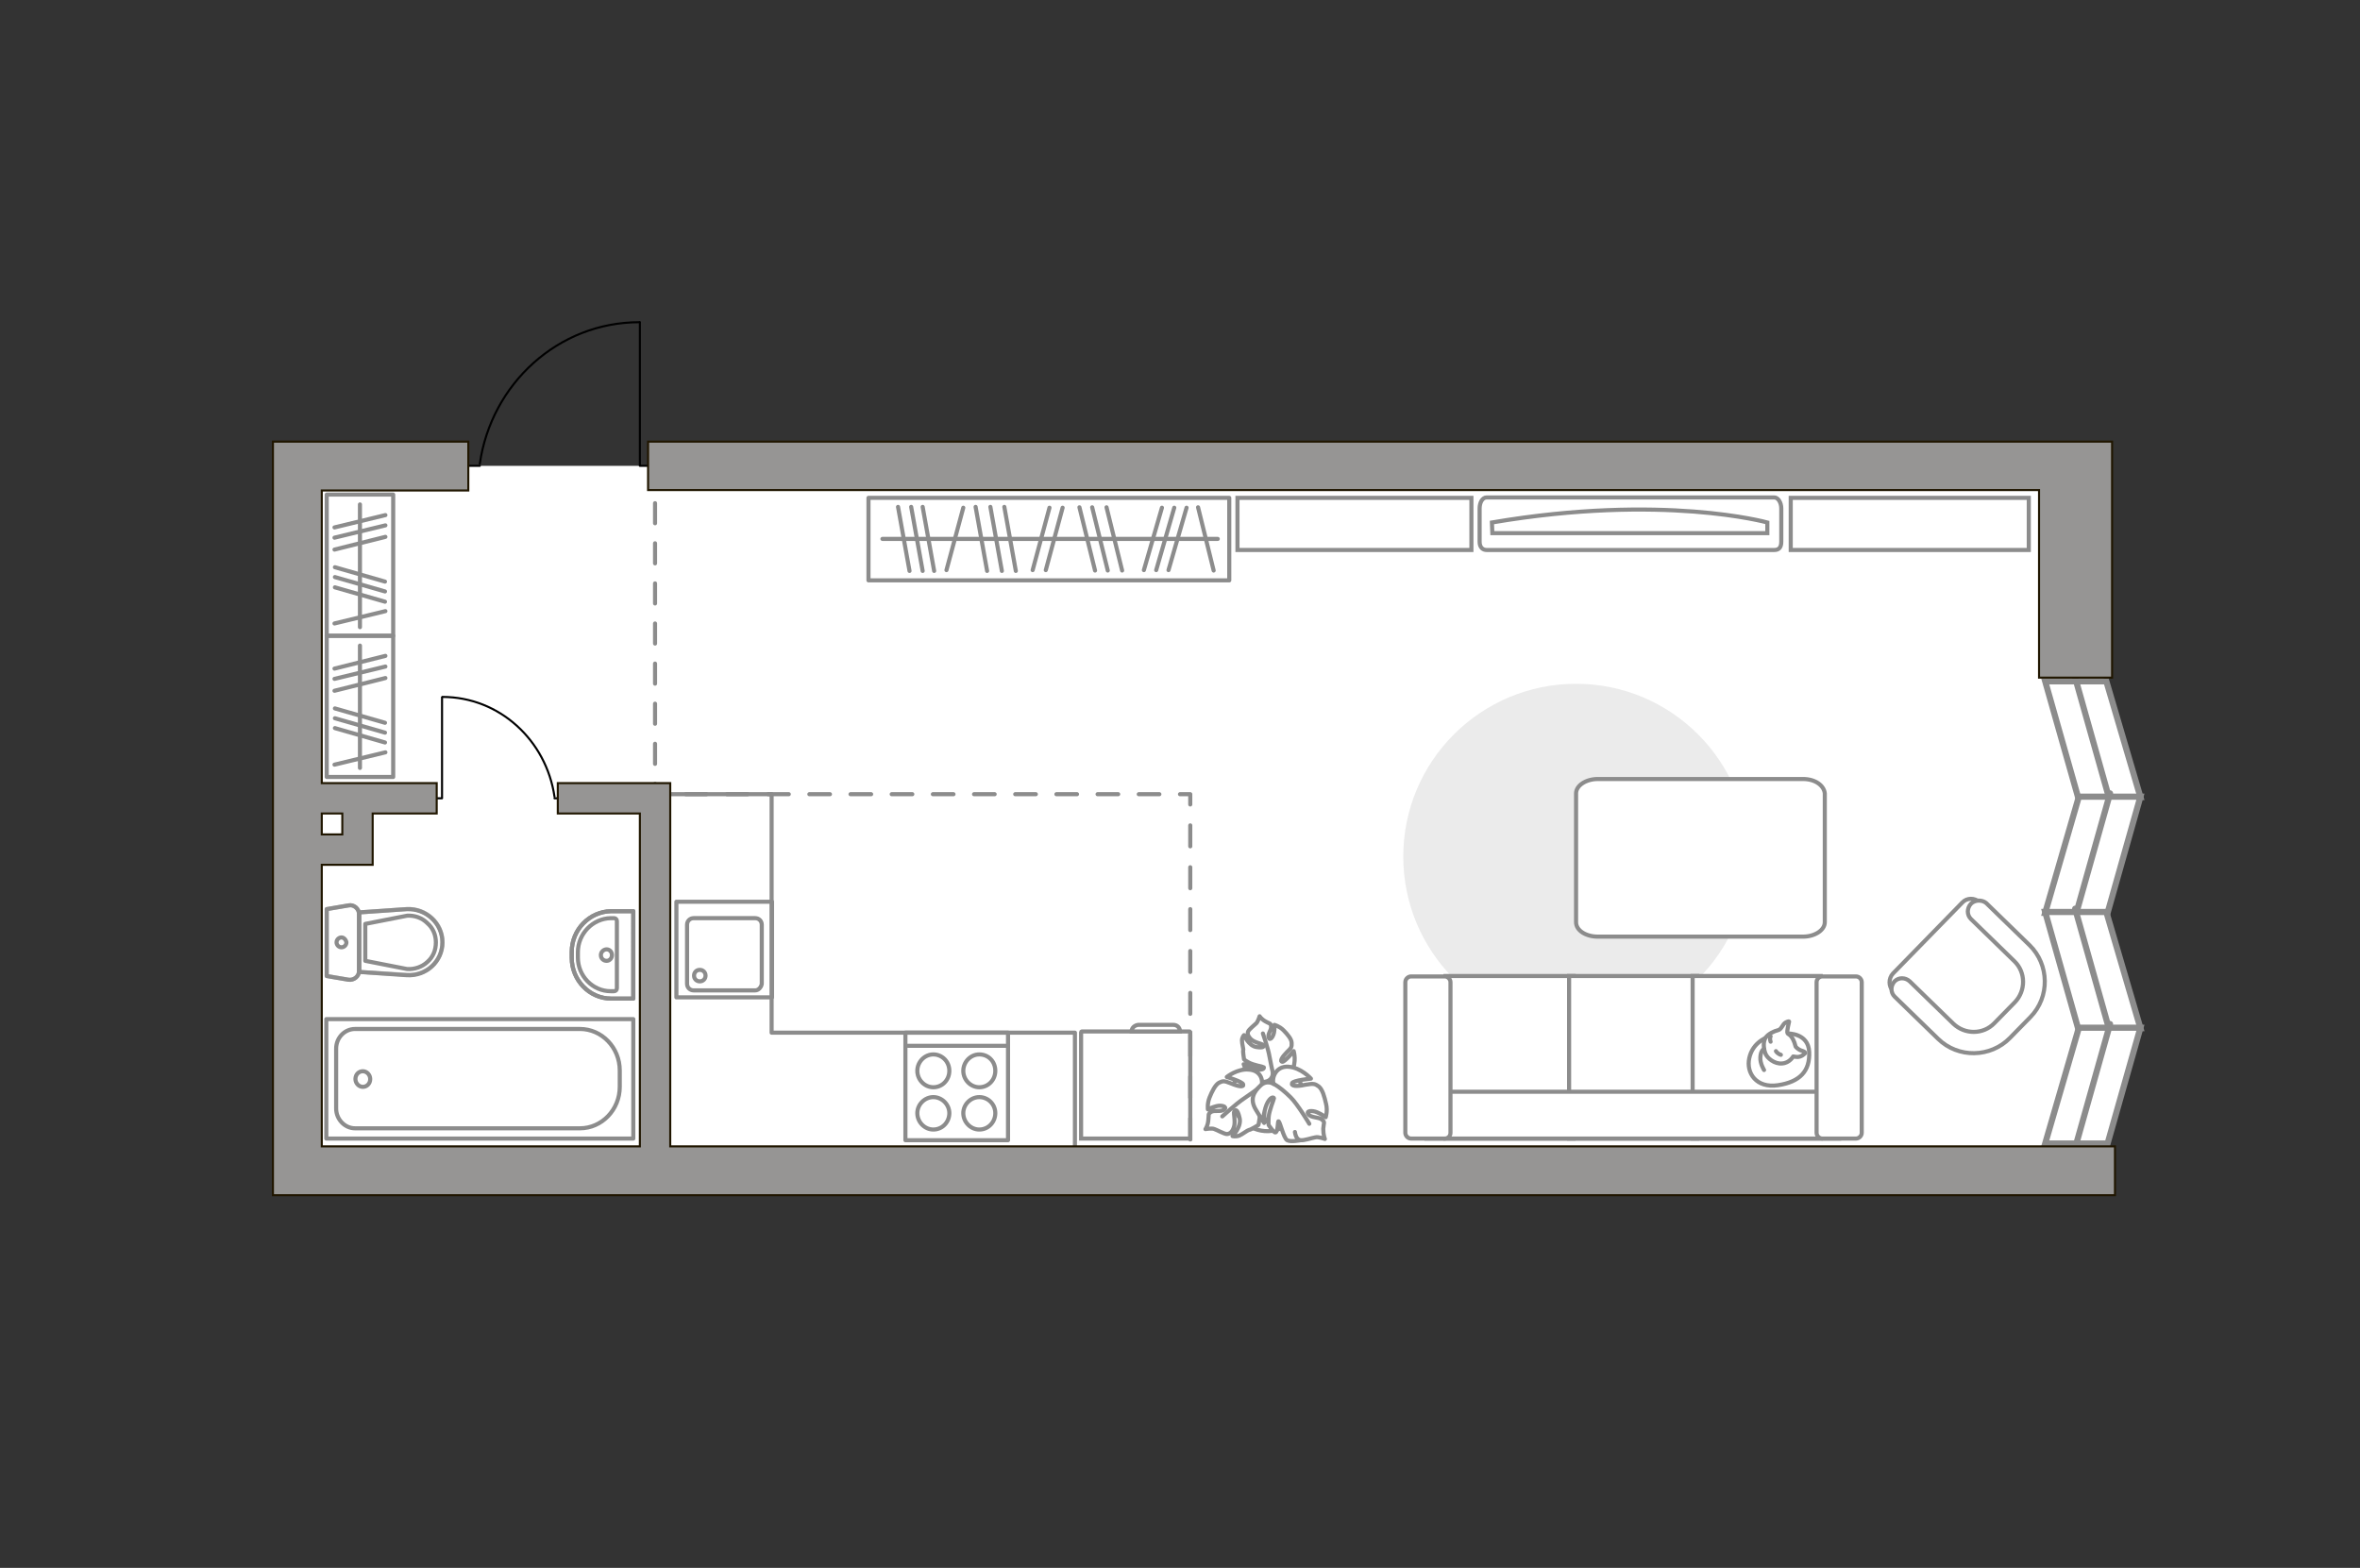 <?xml version="1.0" encoding="utf-8"?>
<!-- Generator: Adobe Illustrator 25.2.1, SVG Export Plug-In . SVG Version: 6.00 Build 0)  -->
<svg version="1.1" id="Слой_1" xmlns="http://www.w3.org/2000/svg" xmlns:xlink="http://www.w3.org/1999/xlink" x="0px" y="0px"
	 viewBox="0 0 575 382" style="enable-background:new 0 0 575 382;" xml:space="preserve">
<rect x="0" y="0" width="575" height="382" fill="#333333" stroke="none"/>
<style type="text/css">
	.st0{fill:#FFFFFF;}
	.st1{fill:#FFFFFF;stroke:#8C8C8C;stroke-miterlimit:10;}
	.st2{fill:none;stroke:#8C8C8C;stroke-linecap:round;stroke-linejoin:round;stroke-miterlimit:10;}
	.st3{fill:#EBEBEB;}
	.st4{fill:#FFFFFF;stroke:#8C8C8C;stroke-linecap:round;stroke-linejoin:round;stroke-miterlimit:10;}
	.st5{fill:#FFFFFF;stroke:#8C8C8C;stroke-width:1.5;stroke-linecap:round;stroke-miterlimit:10;}
	.st6{fill:none;stroke:#8C8C8C;stroke-width:1.5;stroke-linecap:round;stroke-miterlimit:10;}
	.st7{fill:none;stroke:#000000;stroke-width:0.5;stroke-linecap:round;stroke-linejoin:round;stroke-miterlimit:10;}
	.st8{opacity:0.5;}
	.st9{fill:none;stroke:#8C8C8C;stroke-linecap:round;stroke-linejoin:round;}
	.st10{fill:none;stroke:#8C8C8C;stroke-linecap:round;stroke-linejoin:round;stroke-dasharray:4.885,4.885;}
	.st11{fill:none;stroke:#8C8C8C;stroke-linecap:round;stroke-linejoin:round;stroke-dasharray:5.016,5.016;}
	.st12{fill:none;stroke:#8C8C8C;stroke-linecap:round;stroke-linejoin:round;stroke-dasharray:5.101,5.101;}
	.st13{fill:#969594;stroke:#201600;stroke-width:0.5;stroke-miterlimit:10;}
</style>
<g id="bg_1_">
	<rect x="75.4" y="113.5" class="st0" width="437.2" height="171.7"/>
</g>
<g id="furniture_1_">
	<path id="Vector_8_1_" class="st1" d="M289.8,251.3h-26.2c-0.1,0-0.2,0.1-0.2,0.2v25.9H290v-25.9
		C289.9,251.4,289.9,251.3,289.8,251.3z"/>
	<path id="Vector_9_1_" class="st1" d="M275.7,251.3h11.8c0-0.9-0.7-1.6-1.6-1.6h-8.6C276.5,249.8,275.7,250.4,275.7,251.3z"/>
	<rect x="79.6" y="120.5" class="st2" width="16.2" height="34.4"/>
	<line class="st2" x1="93.8" y1="141.7" x2="81.6" y2="138.2"/>
	<line class="st2" x1="93.8" y1="144.1" x2="81.6" y2="140.6"/>
	<line class="st2" x1="93.8" y1="146.6" x2="81.6" y2="143.1"/>
	<line class="st2" x1="93.9" y1="125.5" x2="81.5" y2="128.5"/>
	<line class="st2" x1="93.9" y1="130.8" x2="81.5" y2="133.9"/>
	<line class="st2" x1="93.9" y1="148.9" x2="81.5" y2="151.9"/>
	<line class="st2" x1="93.9" y1="128" x2="81.5" y2="131"/>
	<line class="st2" x1="87.7" y1="122.9" x2="87.7" y2="152.8"/>
	<rect x="79.6" y="154.9" class="st2" width="16.2" height="34.4"/>
	<line class="st2" x1="93.8" y1="176.1" x2="81.6" y2="172.6"/>
	<line class="st2" x1="93.8" y1="178.5" x2="81.6" y2="175"/>
	<line class="st2" x1="93.8" y1="180.9" x2="81.6" y2="177.4"/>
	<line class="st2" x1="93.9" y1="159.8" x2="81.5" y2="162.9"/>
	<line class="st2" x1="93.9" y1="165.2" x2="81.5" y2="168.3"/>
	<line class="st2" x1="93.9" y1="183.3" x2="81.5" y2="186.3"/>
	<line class="st2" x1="93.9" y1="162.4" x2="81.5" y2="165.4"/>
	<line class="st2" x1="87.7" y1="157.3" x2="87.7" y2="187.1"/>
	<rect x="211.6" y="121.3" class="st2" width="87.9" height="20.1"/>
	<line class="st2" x1="237.7" y1="123.5" x2="240.5" y2="139.1"/>
	<line class="st2" x1="224.8" y1="123.5" x2="227.6" y2="139.1"/>
	<line class="st2" x1="222" y1="123.5" x2="224.8" y2="139.1"/>
	<line class="st2" x1="218.8" y1="123.5" x2="221.6" y2="139.1"/>
	<line class="st2" x1="241.3" y1="123.5" x2="244.1" y2="139.1"/>
	<line class="st2" x1="283.1" y1="123.7" x2="278.7" y2="138.9"/>
	<line class="st2" x1="286.1" y1="123.7" x2="281.7" y2="138.9"/>
	<line class="st2" x1="289.1" y1="123.7" x2="284.7" y2="138.9"/>
	<line class="st2" x1="244.7" y1="123.5" x2="247.5" y2="139.1"/>
	<line class="st2" x1="255.7" y1="123.7" x2="251.6" y2="138.9"/>
	<line class="st2" x1="234.7" y1="123.7" x2="230.6" y2="138.9"/>
	<line class="st2" x1="258.9" y1="123.7" x2="254.8" y2="138.9"/>
	<line class="st2" x1="263" y1="123.6" x2="266.8" y2="139"/>
	<line class="st2" x1="269.6" y1="123.6" x2="273.4" y2="139"/>
	<line class="st2" x1="291.9" y1="123.6" x2="295.7" y2="139"/>
	<line class="st2" x1="266.1" y1="123.6" x2="269.9" y2="139"/>
	<line class="st2" x1="215" y1="131.3" x2="296.7" y2="131.3"/>
	<path id="Vector_51_1_" class="st3" d="M384,166.6c-23.2,0-42.1,18.8-42.1,42.1c0,23.2,18.8,42.1,42.1,42.1
		c23.2,0,42.1-18.8,42.1-42.1C426,185.4,407.2,166.6,384,166.6z"/>
	<g>
		<path id="Vector_52_1_" class="st1" d="M478.1,219.9l-16.9,17.3c-1.1,1.2-1.1,3.1,0,4.2l11.9,11.7c4.3,4.3,11.4,4.2,15.6-0.2
			l5.6-5.8c4.3-4.3,4.2-11.4-0.2-15.6l-11.8-11.7C481.1,218.7,479.2,218.7,478.1,219.9z"/>
		<path id="Vector_53_1_" class="st1" d="M480.2,220.2c-1,1.1-1,2.7,0,3.7l10.6,10.3c2.8,2.7,2.8,7.2,0.1,10l-5,5.1
			c-2.7,2.8-7.2,2.8-10,0.1l-10.6-10.3c-1.1-1-2.7-1-3.7,0c-1,1.1-1,2.7,0,3.7l10.6,10.3c4.9,4.8,12.8,4.6,17.5-0.2l5-5.1
			c4.8-4.9,4.6-12.8-0.2-17.5L483.9,220C482.9,219.2,481.2,219.2,480.2,220.2z"/>
	</g>
	<path id="Vector_54_1_" class="st1" d="M352.2,277.4h31.2v-39.6h-31.2V277.4z"/>
	<path id="Vector_55_1_" class="st1" d="M382.3,277.4h31.2v-39.6h-31.2V277.4L382.3,277.4z"/>
	<path id="Vector_56_1_" class="st1" d="M412.4,277.4h31.2v-39.6h-31.2V277.4z"/>
	<path id="Vector_57_1_" class="st1" d="M350.6,266l-2.9,11.4h100.4V266H350.6z"/>
	<path id="Vector_58_1_" class="st1" d="M353.4,276v-36.7c0-0.7-0.6-1.4-1.4-1.4h-8.2c-0.7,0-1.4,0.6-1.4,1.4V276
		c0,0.7,0.6,1.4,1.4,1.4h8.2C352.8,277.4,353.4,276.8,353.4,276z"/>
	<path id="Vector_59_1_" class="st1" d="M453.6,276v-36.7c0-0.7-0.6-1.4-1.4-1.4H444c-0.7,0-1.4,0.6-1.4,1.4V276
		c0,0.7,0.6,1.4,1.4,1.4h8.2C452.9,277.4,453.6,276.8,453.6,276z"/>
	<path id="Vector_84_1_" class="st4" d="M439.3,189.8h-50c-2.9,0-5.3,1.6-5.3,3.5v31.4c0,2,2.4,3.5,5.3,3.5h50
		c2.9,0,5.3-1.6,5.3-3.5v-31.4C444.4,191.4,442.3,189.8,439.3,189.8z"/>
	<path id="Vector_90_1_" class="st1" d="M432.3,121.2c0.9,0,1.7,1.2,1.7,2.7v8.1c0,1.5-0.7,2-1.7,2h-70.1c-0.9,0-1.7-0.6-1.7-2v-8.1
		c0-1.5,0.7-2.7,1.7-2.7H432.3z"/>
	<path id="Vector_91_1_" class="st1" d="M363.6,129.9h67v-2.6c0,0-25.4-7.1-67.1,0L363.6,129.9z"/>
	<path id="Vector_92_1_" class="st1" d="M301.5,134h57v-12.7h-57V134z"/>
	<path id="Vector_93_1_" class="st1" d="M436.3,134h58v-12.7h-58V134z"/>
	<g>
		<path id="Vector_60_4_" class="st1" d="M308.5,258.3c-4.8,0.2-8.5,4.2-8.4,8.9c0.2,4.8,4.2,8.5,8.9,8.4c4.8-0.2,8.5-4.2,8.4-8.9
			C317.3,261.9,313.3,258.1,308.5,258.3z"/>
		<path class="st4" d="M310.1,261.6c0,0,0,1.5-1.6,1.9c-1.7,0.4-3.3,0.3-4.4-1.9c-1.1-2.2-1.1-2.3-1.1-2.3s2.3,1.2,3.6,1.3
			c1.4,0.1,1.4-0.5,1.3-0.6s-2.5-0.5-3.6-1.1s-1.2-0.8-1.2-0.8s-0.3-1.9-0.2-2.2c0.1-0.3-0.3-1.5-0.3-2.4c0-0.8,0.5-1.3,0.5-1.3
			s1.1,2.6,3,2.9c1.9,0.3,1.9-0.2,1.7-0.5c-0.3-0.3-2.2-0.6-3-1.4s-0.9-1.4-0.7-1.9c0.2-0.5,1.6-1.6,2-2c0.4-0.4,0.8-1.7,0.8-1.7
			s0.4,0.7,1.5,1.3c1,0.6,1.2,0.3,1.3,1.2s-0.9,1.8-0.6,2.7c0.3,0.9,1.1-0.2,1.3-1.2c0.2-1,0.1-1.9,0.1-1.9s1.2,0.3,2.2,1.3
			s2,2.2,2,3.1s0.1,1.1-1.2,2.3c-1.2,1.2-1.7,2.2-1.1,2.3c0.6,0.1,2.8-2.6,2.8-2.6s0.8,2.7-0.5,4.9
			C313.2,263.3,310.8,262.6,310.1,261.6z"/>
		<path class="st2" d="M307.7,251.8c0,0,1.3,3.7,1.6,5.6c0.2,1.2,0.7,3.4,0.9,4.3c0.3,1.3,0.1,2.7-0.3,4"/>
		<path class="st4" d="M307.2,264.9c0,0,1.6-0.7,2.8,0.9c1.2,1.6,1.9,3.4,0,5.6c-1.8,2.1-2,2.2-2,2.2s0.2-3-0.3-4.5
			s-1.1-1.2-1.2-1.1c0,0.1,0.6,2.9,0.4,4.4c-0.2,1.5-0.3,1.7-0.3,1.7s-1.9,1.2-2.3,1.2c-0.4,0.1-1.5,1-2.4,1.4
			c-0.9,0.3-1.6,0.1-1.6,0.1s2.3-2.3,1.7-4.5c-0.5-2.2-1.1-2-1.3-1.5c-0.2,0.4,0.4,2.7-0.1,3.9c-0.4,1.2-1.1,1.6-1.7,1.6
			s-2.4-1-3-1.2c-0.6-0.3-2.2,0-2.2,0s0.6-0.8,0.7-2.2c0.2-1.4-0.2-1.4,0.7-2c0.9-0.5,2.4,0.1,3.2-0.6s-0.7-1.1-1.9-0.8
			c-1.2,0.3-2.1,0.8-2.1,0.8s-0.2-1.4,0.4-2.9s1.4-3.1,2.3-3.6c0.9-0.4,1.1-0.6,3,0.2c1.9,0.8,3.1,0.9,2.9,0.2c-0.2-0.7-4-1.8-4-1.8
			s2.6-2.1,5.4-1.8C307.5,260.8,307.9,263.8,307.2,264.9z"/>
		<path class="st2" d="M297.8,272c0,0,3.4-3.1,5.2-4.3c1.2-0.8,3.3-2.3,4.2-3c1.3-0.9,2.8-1.4,4.4-1.5"/>
		<g>
			<path class="st4" d="M315.5,275.8c0.2,1.4,0.8,2,1.5,2c0.7,0.1,2.8-0.6,3.5-0.7c0.7-0.2,2.3,0.4,2.3,0.4s-0.4-0.9-0.4-2.5
				c0.1-1.5,0.5-1.5-0.3-2.2c-0.8-0.7-2.6-0.4-3.3-1.3c-0.7-0.9,0.9-1,2.1-0.5c1.2,0.5,2.1,1.2,2.1,1.2s0.5-1.5,0.1-3.2
				c-0.4-1.8-0.9-3.6-1.8-4.3c-0.9-0.6-1.1-0.8-3.3-0.4c-2.2,0.5-3.5,0.3-3.2-0.4c0.3-0.7,4.6-1.1,4.6-1.1s-2.4-2.7-5.5-2.9
				c-3.1-0.2-4.1,2.8-3.6,4.2c0,0-1.6-1.1-3.2,0.4s-2.7,3.3-1.1,5.9s1.7,2.8,1.7,2.8s0.3-3.2,1.2-4.7c0.9-1.5,1.5-1.1,1.5-0.9
				s-1.2,3-1.3,4.6s0,1.9,0,1.9s1.3,2,1.7,1.8c0.6-0.3,0.5-2.8,0.7-2.7c0.4,0.1,1.2,4,2.1,4.6c0.9,0.5,3.3,0,3.3,0"/>
			<path class="st2" d="M319,273.8c0,0-2.8-4.7-4.5-6.4c-1.1-1.1-2.7-2.5-4.1-3.3"/>
		</g>
	</g>
	<g>
		<path class="st4" d="M435.5,251.8c0,0,5.1-0.2,5.3,4.5c0.2,4.7-2.3,7.3-7.6,8.1c-5.3,0.8-7.8-3-7-6.6
			C427,254.1,430.4,251.8,435.5,251.8z"/>
		<path class="st4" d="M437.5,255c0,0,0.5,0.7,1.5,1c1,0.3,0.8,0.6,0.8,0.6s-0.9,1.1-2.2,0.9c-0.7-0.1-0.7-0.1-0.7-0.1
			s-0.9,1.6-2.7,1.7c-1.8,0.2-3.7-1.3-4.1-2.5c-0.4-1.1-0.6-2.8,0.1-3.8c0.6-0.9,2.1-1.6,3-1.8c0.9-0.2,1.1-1.5,1.9-1.9
			s0.8-0.2,0.8-0.2s-0.6,2.4-0.4,2.8C435.6,252.1,436.7,251.9,437.5,255z"/>
		<path class="st4" d="M432.7,256.1c0,0,0.3,0.6,1.2,0.9"/>
		<path class="st4" d="M431.4,253.8c0,0-0.3-0.7,0-1.3"/>
		<path class="st2" d="M429.8,255.6c0,0-0.8,0.2-0.9,2c-0.1,1.5,0.9,3.1,0.9,3.1"/>
	</g>
	<path id="Vector_142_1_" class="st2" d="M220.6,277.8h25v-26.2h-25V277.8z"/>
	<g id="Group_28_1_">
		<g id="Group_29_1_">
			<path id="Vector_143_1_" class="st2" d="M238.6,267.3c-2.1,0-3.9,1.8-3.9,3.9c0,2.2,1.8,4,3.9,4c2.2,0,3.9-1.8,3.9-4
				C242.5,269.1,240.8,267.3,238.6,267.3z"/>
			<path id="Vector_144_1_" class="st2" d="M238.6,256.9c-2.1,0-3.9,1.8-3.9,4s1.8,4,3.9,4c2.2,0,3.9-1.8,3.9-4
				C242.5,258.6,240.8,256.9,238.6,256.9z"/>
		</g>
		<g id="Group_30_1_">
			<path id="Vector_145_1_" class="st2" d="M227.4,267.3c-2.1,0-3.9,1.8-3.9,3.9c0,2.2,1.8,4,3.9,4c2.2,0,3.9-1.8,3.9-4
				C231.3,269.1,229.5,267.3,227.4,267.3z"/>
			<path id="Vector_146_1_" class="st2" d="M227.4,256.9c-2.1,0-3.9,1.8-3.9,4s1.8,4,3.9,4c2.2,0,3.9-1.8,3.9-4
				C231.3,258.6,229.5,256.9,227.4,256.9z"/>
		</g>
	</g>
	<polyline class="st2" points="261.9,281.3 261.9,251.6 188,251.6 188,193.5 163.3,193.5 	"/>
	<line class="st2" x1="221.2" y1="254.8" x2="245.6" y2="254.8"/>
</g>
<g id="windows_1_">
	<g>
		<polygon class="st5" points="513.2,166 521.5,194.2 506.3,194.2 498.3,166 		"/>
		<line class="st6" x1="513.8" y1="194.2" x2="505.6" y2="165.1"/>
	</g>
	<g>
		<polygon class="st5" points="506.5,194.1 498.3,222.4 513.5,222.4 521.5,194.1 		"/>
		<line class="st6" x1="505.9" y1="222.4" x2="514.1" y2="193.3"/>
	</g>
	<g>
		<polygon class="st5" points="513.2,222.2 521.5,250.5 506.3,250.5 498.3,222.2 		"/>
		<line class="st6" x1="513.8" y1="250.5" x2="505.6" y2="221.4"/>
	</g>
	<g>
		<polygon class="st5" points="506.5,250.4 498.3,278.6 513.5,278.6 521.5,250.4 		"/>
		<line class="st6" x1="505.9" y1="278.6" x2="514.1" y2="249.5"/>
	</g>
</g>
<g id="plan">
	<g>
		<polyline class="st7" points="107.7,169.9 107.7,194.5 103.6,194.5 		"/>
		<line class="st7" x1="138.8" y1="194.5" x2="135.1" y2="194.5"/>
		<path class="st7" d="M135.1,194.1c-2-13.7-13.4-24.3-27.3-24.3"/>
	</g>
	<g>
		<polyline class="st7" points="155.9,78.5 155.9,113.5 161.8,113.5 		"/>
		<line class="st7" x1="111.6" y1="113.5" x2="116.9" y2="113.5"/>
		<path class="st7" d="M116.9,113c2.8-19.5,19.1-34.5,38.9-34.5"/>
	</g>
	<g>
		<g>
			<rect x="164.8" y="219.7" class="st2" width="23.3" height="23.3"/>
		</g>
		<path class="st2" d="M184,241.3h-15c-0.9,0-1.6-0.7-1.6-1.6v-14.4c0-0.9,0.7-1.6,1.6-1.6h15c0.9,0,1.6,0.7,1.6,1.6v14.4
			C185.5,240.5,184.8,241.3,184,241.3z"/>
		<path class="st2" d="M170.5,236.3c-0.8,0-1.4,0.6-1.4,1.4s0.6,1.4,1.4,1.4s1.4-0.6,1.4-1.4S171.3,236.3,170.5,236.3z"/>
	</g>
	<g>
		<g class="st8">
			<path class="st2" d="M87.5,222.8v13.7c0,1.4-1.3,2.4-2.6,2.2l-5.3-0.9v-16.3l5.3-0.9C86.2,220.3,87.5,221.4,87.5,222.8z"/>
			<path class="st2" d="M87.5,236.8v-14.5l11.6-0.8c4.7-0.3,8.7,3.4,8.7,8c0,4.7-4,8.3-8.7,8L87.5,236.8z"/>
		</g>
		<g>
			<path class="st2" d="M87.5,222.8v13.7c0,1.4-1.3,2.4-2.6,2.2l-5.3-0.9v-16.3l5.3-0.9C86.2,220.3,87.5,221.4,87.5,222.8z"/>
			<path class="st2" d="M107.8,229.6L107.8,229.6c0,4.7-4,8.3-8.7,8l-11.6-0.8v-14.5l11.6-0.8C103.8,221.3,107.8,225,107.8,229.6z"
				/>
			<path class="st2" d="M89,234.1l10.2,2c1.8,0.1,3.6-0.5,4.9-1.7c1.4-1.2,2.1-2.9,2.1-4.8c0-1.8-0.7-3.5-2.1-4.7
				c-1.3-1.3-3.1-1.9-4.9-1.8l-10.2,2V234.1z"/>
			<path class="st2" d="M83.2,228.4c-0.6,0-1.2,0.5-1.2,1.2c0,0.6,0.5,1.2,1.2,1.2c0.6,0,1.2-0.5,1.2-1.2
				C84.3,229,83.8,228.4,83.2,228.4z"/>
		</g>
	</g>
	<g>
		<polyline class="st2" points="154.3,248.3 79.5,248.3 79.5,277.4 154.3,277.4 154.3,248.3 		"/>
		<path class="st2" d="M151,264.8v-4c0-5.6-4.4-10.1-9.7-10.1H86.5c-2.5,0-4.6,2.1-4.6,4.8v14.6c0,2.6,2.1,4.8,4.6,4.8h54.8
			C146.6,274.9,151,270.4,151,264.8z"/>
		<path class="st2" d="M88.4,264.8c1,0,1.8-0.8,1.8-1.9c0-1-0.8-1.9-1.8-1.9s-1.8,0.8-1.8,1.9C86.6,263.9,87.4,264.8,88.4,264.8z"/>
	</g>
	<g>
		<path class="st2" d="M139.3,231.9v1.5c0,5.4,4.3,9.9,9.6,9.9h5.4V222h-5.4C143.6,222.1,139.3,226.5,139.3,231.9z"/>
		<g>
			<path class="st2" d="M140.8,232v1.3c0,4.5,3.6,8.2,8,8.2h0.8c0.4,0,0.7-0.3,0.7-0.7v-16.4c0-0.4-0.3-0.7-0.7-0.7h-0.8
				C144.4,223.8,140.8,227.5,140.8,232z"/>
			<path class="st2" d="M147.8,231.3c-0.7,0-1.4,0.6-1.4,1.4s0.6,1.4,1.4,1.4c0.7,0,1.3-0.6,1.3-1.4S148.5,231.3,147.8,231.3z"/>
			<path class="st2" d="M139.3,231.9v1.5c0,5.4,4.3,9.9,9.6,9.9h5.4V222h-5.4C143.6,222.1,139.3,226.5,139.3,231.9z"/>
		</g>
	</g>
	<g>
		<g>
			<line class="st9" x1="159.6" y1="115.2" x2="159.6" y2="117.7"/>
			<line class="st10" x1="159.6" y1="122.6" x2="159.6" y2="188.5"/>
			<polyline class="st9" points="159.6,191 159.6,193.5 162.1,193.5 			"/>
			<line class="st11" x1="167.1" y1="193.5" x2="285" y2="193.5"/>
			<polyline class="st9" points="287.5,193.5 290,193.5 290,196 			"/>
			<line class="st12" x1="290" y1="201.1" x2="290" y2="280.3"/>
			<line class="st9" x1="290" y1="282.8" x2="290" y2="285.3"/>
		</g>
	</g>
	<polygon class="st13" points="514.6,107.6 468.5,107.6 456.8,107.6 439.1,107.6 413.4,107.6 283.8,107.6 272,107.6 206.8,107.6 
		191.7,107.6 179.9,107.6 157.9,107.6 157.9,119.4 496.8,119.4 496.8,165.1 514.6,165.1 514.6,118.5 	"/>
	<path class="st13" d="M163.3,279.3v-88.5h-27.4v7.4h20v81.1H78.4v-68.6h12.4v-12.5h15.6v-7.4h-28v-71.3h35.7v-11.9H66.5v11.9v71.3
		v7.4v5.1v7.4v68.6v11.9h448.8v-11.9H163.3z M78.4,198.2h5v5.1h-5V198.2z"/>
</g>
<g id="points">
	<path id="bedroom" class="st2" d="M337.4,169.9"/>
	<path id="kitchen" class="st2" d="M232.3,223.8"/>
	<path id="wc_x5F_bedroom" class="st2" d="M121.4,219.7"/>
	<path id="hallway" class="st2" d="M130.3,146.6"/>
</g>
</svg>
